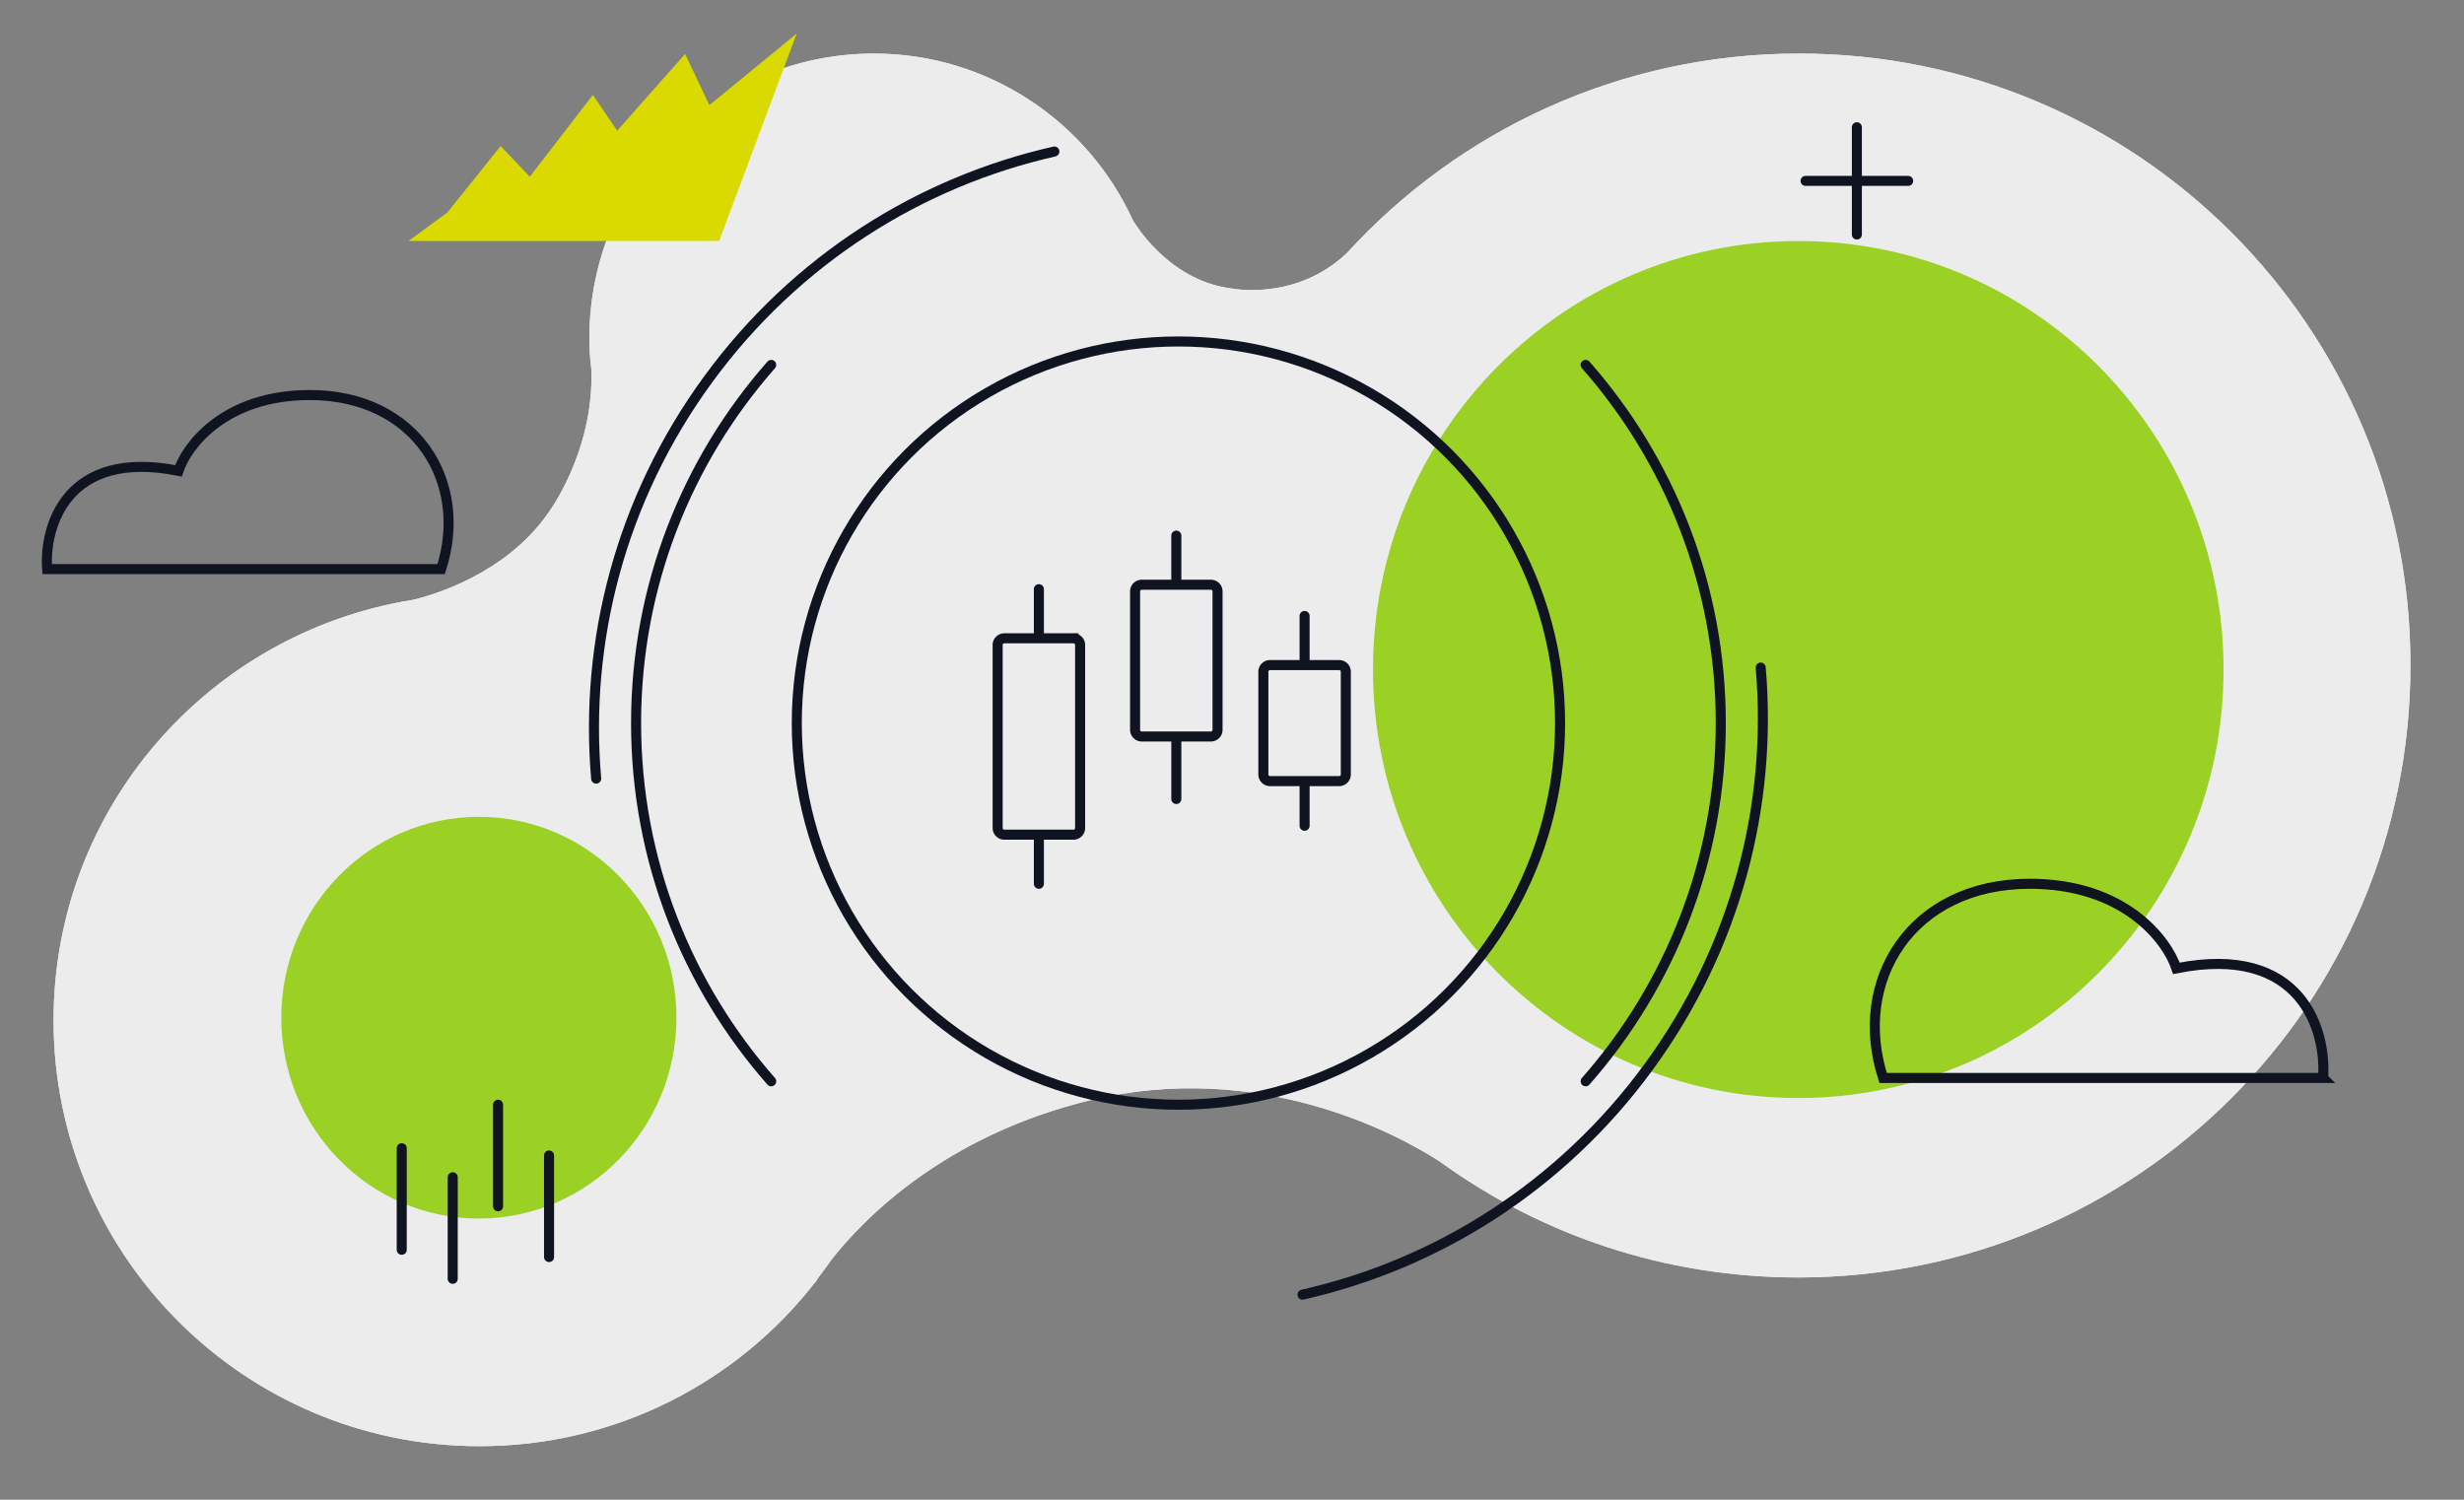 <svg width="368" height="224" fill="none" xmlns="http://www.w3.org/2000/svg"><rect width="100%" height="100%" fill="#808080" stroke="none"/><path d="M8 152.4C8 187.5 36.508 216 71.618 216c20.406 0 38.611-9.6 50.214-24.6v.1s.1-.3.4-.7c.601-.8 1.301-1.7 1.901-2.6 4.701-6 16.805-18.6 38.811-23.9 25.207-6 45.613 5 52.115 9.2 15.004 10.9 33.509 17.3 53.515 17.3 50.514 0 91.426-40.9 91.426-91.4.1-50.5-40.812-91.4-91.326-91.4-26.708 0-50.814 11.5-67.519 29.8-7.602 7.2-17.105 5.3-17.105 5.3-8.703-1-13.804-8.4-14.904-10.3C162.444 18.2 147.64 8 130.535 8c-23.507 0-42.512 19-42.512 42.5 0 1.6.1 3.2.3 4.7.4 12.4-6.502 21.5-6.502 21.5-6.302 9-17.105 12.2-20.206 12.9C31.207 94.5 8 120.7 8 152.4z" fill="#ECECED"/><path d="M268.574 164c35.08 0 63.518-28.654 63.518-64 0-35.346-28.438-64-63.518-64s-63.518 28.654-63.518 64c0 35.346 28.438 64 63.518 64zM71.518 182c16.297 0 29.509-13.431 29.509-30 0-16.569-13.212-30-29.509-30S42.01 135.431 42.01 152c0 16.569 13.211 30 29.508 30z" fill="#9BD024"/><path d="M8 152.4C8 187.5 36.508 216 71.618 216c20.406 0 38.611-9.6 50.214-24.6v.1s.1-.3.4-.7c.601-.8 1.301-1.7 1.901-2.6 4.701-6 16.805-18.6 38.811-23.9 25.207-6 45.613 5 52.115 9.2 15.004 10.9 33.509 17.3 53.515 17.3 50.514 0 91.426-40.9 91.426-91.4.1-50.5-40.812-91.4-91.326-91.4-26.708 0-50.814 11.5-67.519 29.8-7.602 7.2-17.105 5.3-17.105 5.3-8.703-1-13.804-8.4-14.904-10.3C162.444 18.2 147.64 8 130.535 8c-23.507 0-42.512 19-42.512 42.5 0 1.6.1 3.2.3 4.7.4 12.4-6.502 21.5-6.502 21.5-6.302 9-17.105 12.2-20.206 12.9C31.207 94.5 8 120.7 8 152.4z" fill="#ECECED"/><path d="M268.574 164c35.08 0 63.518-28.654 63.518-64 0-35.346-28.438-64-63.518-64s-63.518 28.654-63.518 64c0 35.346 28.438 64 63.518 64zM71.518 182c16.297 0 29.509-13.431 29.509-30 0-16.569-13.212-30-29.509-30S42.01 135.431 42.01 152c0 16.569 13.211 30 29.508 30z" fill="#9BD024"/><path d="M277.325 19.009v16.016m-7.662-8.008h15.323" stroke="#0F1420" stroke-width="1.5" stroke-linecap="round"/><path d="M155.158 88v7.334m0 0H150a1 1 0 00-1 1v27.333a1 1 0 001 1h5.158m0-29.334h5.158a1 1 0 011 1v27.334a1 1 0 01-1 1h-5.158m0 0V132m20.526-52v7.333m0 0h-5.158a1 1 0 00-1 1V109a1 1 0 001 1h5.158m0-22.667h5.158a1 1 0 011 1V109a1 1 0 01-1 1h-5.158m0 0v9.334M194.842 92v7.333m0 0h-5.158a1 1 0 00-1 1v15.334a1 1 0 001 1h5.158m0-17.334H200a1 1 0 011 1v15.334a1 1 0 01-1 1h-5.158m0 0v6.667" stroke="#0F1420" stroke-width="1.5" stroke-miterlimit="10" stroke-linecap="round"/><path d="M346.953 161h-65.709c-4.693-14.5 4.172-29 21.903-29 14.185 0 20.513 8.419 21.903 12.629 18.774-3.742 22.425 9.355 21.903 16.371z" stroke="#0F1420" stroke-width="1.5"/><path d="M66.8 31.747L61 36h46.4L119 5l-13.05 10.699-3.625-7.642-10.15 11.463-3.625-5.35-9.425 12.228-4.35-4.586-7.975 9.935z" fill="#DADA00"/><circle cx="176" cy="108" r="57" stroke="#0F1420" stroke-width="1.5" stroke-linecap="round"/><path d="M115.181 54.5C102.619 68.77 95 87.495 95 108c0 20.505 7.619 39.231 20.181 53.5m121.638-107C249.381 68.77 257 87.495 257 108c0 20.505-7.619 39.231-20.181 53.5" stroke="#0F1420" stroke-width="1.5" stroke-linecap="round"/><path d="M157.472 22.63c-20.021 4.532-38.605 16.095-51.719 34.045-13.115 17.949-18.483 39.168-16.715 59.619m173.924-16.588c1.768 20.451-3.6 41.67-16.715 59.62-13.114 17.949-31.698 29.512-51.719 34.043M60 171.5v15.167m7.615-10.834V191m6.77-26v15.167M82 172.583v15.167" stroke="#0F1420" stroke-width="1.5" stroke-linecap="round"/><path d="M7.042 85h58.844c4.203-13-3.736-26-19.615-26-12.703 0-18.37 7.548-19.615 11.323C9.844 66.968 6.575 78.71 7.042 85z" stroke="#0F1420" stroke-width="1.5"/></svg>